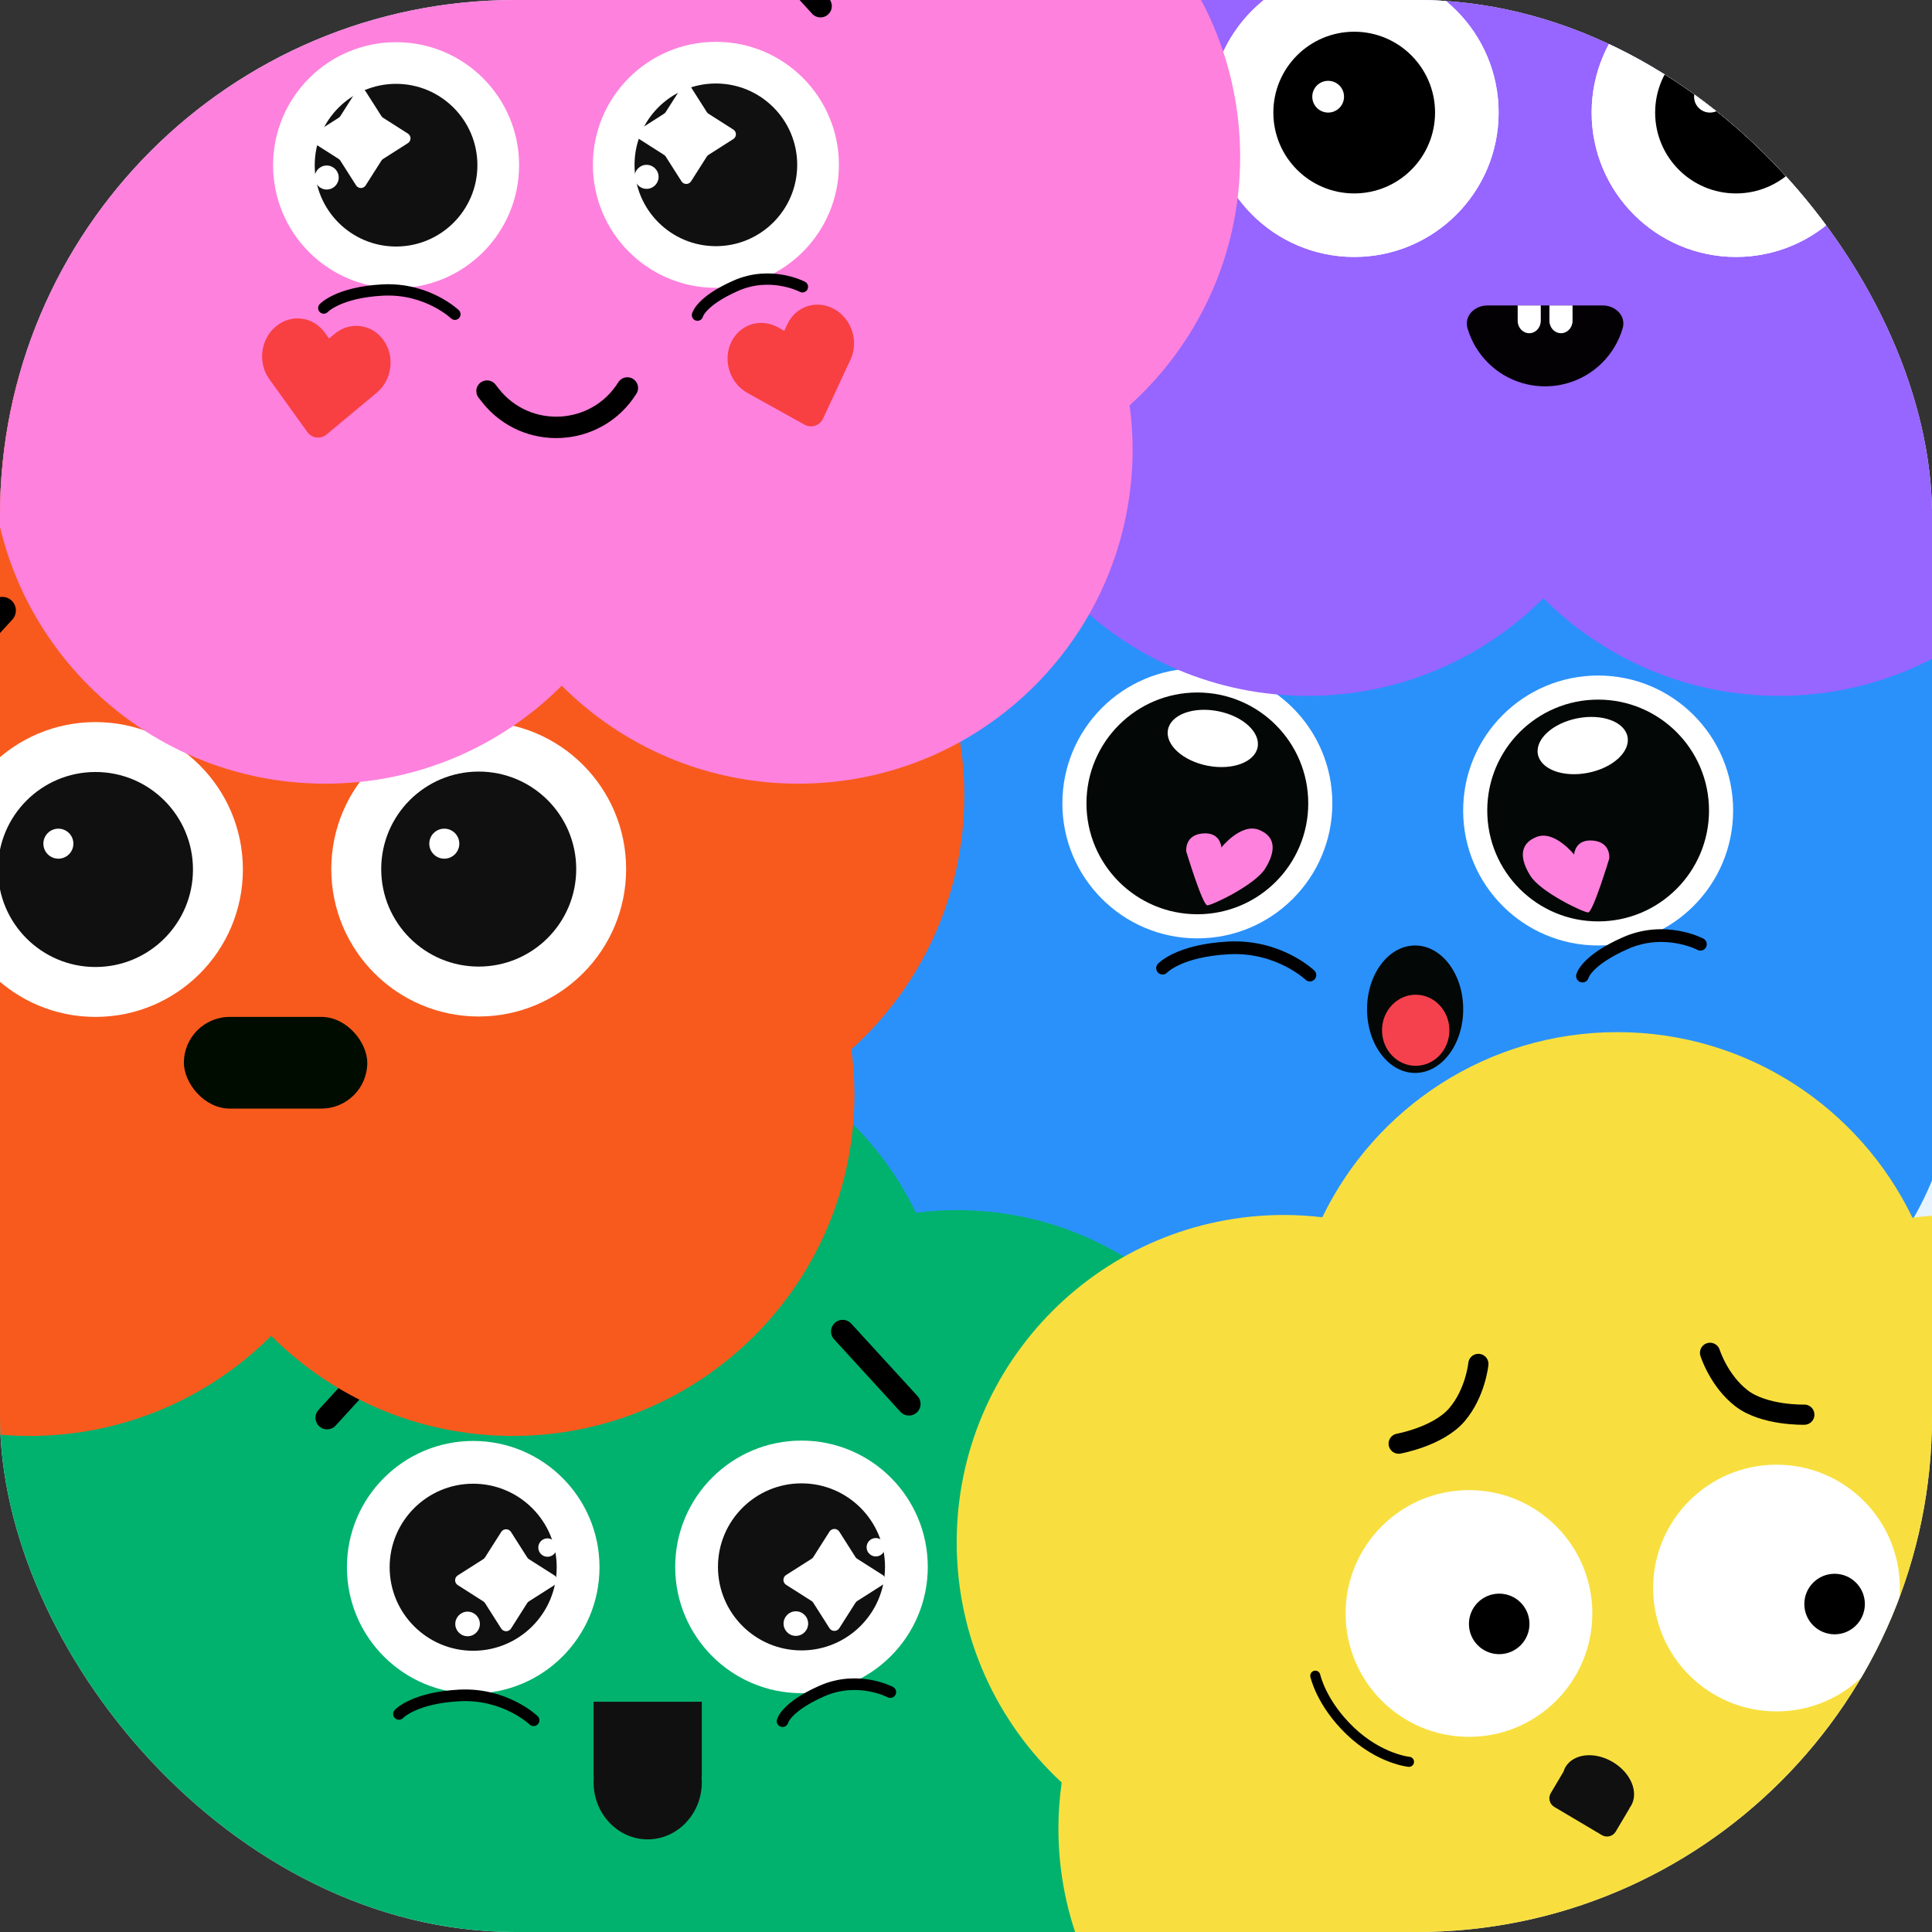 <svg width="60" height="60" viewBox="0 0 60 60" fill="none" xmlns="http://www.w3.org/2000/svg">
<rect x="0" y="0" width="60" height="60" fill="#333333" stroke="none"/>
<g clip-path="url(#clip0_190_5846)">
<rect width="60" height="60" rx="16" fill="#E7F3FF"/>
<g clip-path="url(#clip1_190_5846)">
<path d="M43.434 8.093C47.464 8.093 50.946 10.442 52.585 13.846C53.008 13.792 53.439 13.763 53.877 13.763C59.484 13.763 64.029 18.308 64.029 23.915C64.029 26.907 62.733 29.596 60.674 31.454C60.731 31.891 60.765 32.337 60.765 32.789C60.764 38.396 56.219 42.941 50.612 42.941C47.809 42.941 45.27 41.805 43.433 39.967C41.596 41.804 39.058 42.941 36.255 42.941C30.648 42.941 26.103 38.396 26.102 32.789C26.102 32.306 26.139 31.83 26.204 31.364C24.202 29.509 22.947 26.859 22.947 23.915C22.947 18.308 27.492 13.763 33.099 13.763C33.5 13.763 33.897 13.788 34.286 13.833C35.928 10.436 39.407 8.093 43.434 8.093Z" fill="#2A91FB"/>
<path d="M53.824 25.171C53.824 27.486 51.947 29.363 49.632 29.363C47.316 29.363 45.44 27.486 45.44 25.171C45.44 22.855 47.316 20.979 49.632 20.979C51.947 20.979 53.824 22.855 53.824 25.171Z" fill="white"/>
<path d="M53.075 25.171C53.075 27.073 51.533 28.615 49.632 28.615C47.729 28.615 46.188 27.073 46.188 25.171C46.188 23.269 47.729 21.727 49.632 21.727C51.533 21.727 53.075 23.269 53.075 25.171Z" fill="#030705"/>
<path d="M50.544 22.879C50.636 23.346 50.088 23.848 49.319 24C48.551 24.152 47.853 23.896 47.761 23.429C47.669 22.962 48.217 22.46 48.985 22.308C49.754 22.157 50.451 22.412 50.544 22.879Z" fill="white"/>
<path d="M47.718 25.992C48.276 25.771 48.886 26.541 48.886 26.541C48.886 26.541 48.904 26.052 49.471 26.105C50.038 26.157 49.977 26.663 49.977 26.663C49.977 26.663 49.471 28.336 49.322 28.337C49.174 28.338 47.846 27.706 47.529 27.201C47.211 26.697 47.16 26.212 47.718 25.992Z" fill="#FE81DD"/>
<path d="M32.993 24.95C32.993 27.265 34.87 29.142 37.185 29.142C39.5 29.142 41.377 27.265 41.377 24.95C41.377 22.634 39.5 20.757 37.185 20.757C34.87 20.757 32.993 22.634 32.993 24.95Z" fill="white"/>
<path d="M33.741 24.95C33.741 26.852 35.283 28.393 37.185 28.393C39.087 28.393 40.629 26.852 40.629 24.95C40.629 23.047 39.087 21.506 37.185 21.506C35.283 21.506 33.741 23.047 33.741 24.95Z" fill="#030705"/>
<path d="M36.273 22.658C36.18 23.125 36.728 23.627 37.497 23.779C38.265 23.93 38.963 23.675 39.056 23.208C39.148 22.741 38.6 22.239 37.831 22.087C37.063 21.935 36.365 22.191 36.273 22.658Z" fill="white"/>
<path d="M39.098 25.771C38.541 25.55 37.93 26.32 37.93 26.32C37.93 26.32 37.913 25.831 37.346 25.884C36.779 25.936 36.84 26.442 36.84 26.442C36.84 26.442 37.346 28.115 37.494 28.116C37.642 28.117 38.97 27.485 39.288 26.98C39.605 26.476 39.656 25.991 39.098 25.771Z" fill="#FE81DD"/>
<path d="M36.104 30.067C36.104 30.067 36.608 29.519 38.159 29.438C39.711 29.356 40.68 30.282 40.68 30.282" stroke="black" stroke-width="0.395" stroke-linecap="round"/>
<path d="M49.145 30.313C49.145 30.313 49.252 29.831 50.482 29.288C51.712 28.744 52.808 29.324 52.808 29.324" stroke="black" stroke-width="0.395" stroke-linecap="round"/>
<ellipse cx="43.948" cy="31.342" rx="1.493" ry="1.979" fill="#030705"/>
<ellipse cx="43.966" cy="31.996" rx="1.046" ry="1.104" fill="#F5414E"/>
</g>
<path d="M19.433 31.997C23.403 31.997 26.832 34.311 28.446 37.664C28.863 37.611 29.288 37.581 29.719 37.581C35.241 37.581 39.718 42.058 39.719 47.58C39.719 50.527 38.443 53.177 36.414 55.007C36.471 55.437 36.503 55.875 36.503 56.321C36.503 61.843 32.026 66.321 26.504 66.321C23.742 66.321 21.241 65.201 19.432 63.391C17.622 65.201 15.123 66.321 12.361 66.321C6.839 66.321 2.362 61.844 2.362 56.321C2.362 55.844 2.397 55.376 2.462 54.917C0.49 53.09 -0.746 50.48 -0.746 47.58C-0.746 42.058 3.731 37.581 9.253 37.581C9.649 37.581 10.039 37.606 10.423 37.651C12.04 34.305 15.467 31.997 19.433 31.997Z" fill="#01B26E"/>
<path d="M10.158 44.029L12.216 41.779" stroke="black" stroke-width="0.722" stroke-linecap="round"/>
<path d="M26.17 41.35L28.228 43.6" stroke="black" stroke-width="0.722" stroke-linecap="round"/>
<circle cx="14.696" cy="48.672" r="3.922" fill="white"/>
<path d="M12.39 53.228C12.39 53.228 12.85 52.727 14.268 52.653C15.686 52.579 16.571 53.424 16.571 53.424" stroke="black" stroke-width="0.361" stroke-linecap="round"/>
<circle cx="14.695" cy="48.672" r="2.594" fill="#111010"/>
<path d="M15.565 47.577C15.636 47.465 15.799 47.465 15.87 47.577L16.372 48.366C16.386 48.389 16.405 48.407 16.427 48.422L17.217 48.924C17.328 48.995 17.328 49.158 17.217 49.228L16.427 49.731C16.405 49.745 16.386 49.764 16.372 49.786L15.87 50.576C15.799 50.687 15.636 50.687 15.565 50.576L15.063 49.786C15.048 49.764 15.03 49.745 15.007 49.731L14.218 49.228C14.106 49.158 14.106 48.995 14.218 48.924L15.007 48.422C15.03 48.407 15.048 48.389 15.063 48.366L15.565 47.577Z" fill="white"/>
<circle cx="17.003" cy="48.061" r="0.286" fill="white"/>
<circle cx="14.521" cy="50.433" r="0.382" fill="white"/>
<circle cx="24.891" cy="48.661" r="3.922" fill="white"/>
<path d="M24.303 53.453C24.303 53.453 24.402 53.013 25.525 52.516C26.649 52.02 27.65 52.55 27.65 52.55" stroke="black" stroke-width="0.361" stroke-linecap="round"/>
<circle cx="24.891" cy="48.661" r="2.594" fill="#111010"/>
<path d="M25.76 47.566C25.831 47.455 25.994 47.455 26.065 47.566L26.567 48.356C26.581 48.378 26.6 48.397 26.623 48.411L27.412 48.913C27.524 48.984 27.524 49.147 27.412 49.218L26.623 49.72C26.6 49.734 26.581 49.753 26.567 49.776L26.065 50.565C25.994 50.677 25.831 50.677 25.76 50.565L25.258 49.776C25.244 49.753 25.225 49.734 25.203 49.72L24.413 49.218C24.302 49.147 24.302 48.984 24.413 48.913L25.203 48.411C25.225 48.397 25.244 48.378 25.258 48.356L25.76 47.566Z" fill="white"/>
<circle cx="27.199" cy="48.051" r="0.286" fill="white"/>
<circle cx="24.716" cy="50.422" r="0.382" fill="white"/>
<path d="M21.795 55.177H21.786C21.791 55.234 21.795 55.292 21.795 55.35C21.795 56.329 21.042 57.123 20.114 57.123C19.186 57.123 18.434 56.329 18.434 55.35C18.434 55.292 18.437 55.234 18.442 55.177H18.434V52.85H21.795V55.177Z" fill="#111010"/>
<path fill-rule="evenodd" clip-rule="evenodd" d="M65.516 9.895C65.575 10.341 65.605 10.796 65.605 11.258C65.605 16.976 60.969 21.611 55.251 21.611C52.392 21.611 49.804 20.452 47.93 18.578C46.056 20.452 43.468 21.611 40.608 21.611C34.89 21.611 30.255 16.976 30.255 11.258C30.255 10.765 30.29 10.279 30.356 9.804C28.315 7.913 27.037 5.209 27.037 2.207C27.037 -3.511 31.672 -8.146 37.391 -8.146C37.801 -8.146 38.206 -8.122 38.603 -8.076C40.278 -11.539 43.825 -13.928 47.93 -13.928C52.04 -13.928 55.591 -11.533 57.263 -8.063C57.694 -8.118 58.134 -8.146 58.581 -8.146C64.299 -8.146 68.934 -3.511 68.934 2.207C68.934 5.258 67.615 8 65.516 9.895Z" fill="#9765FF"/>
<circle cx="42.057" cy="3.496" r="4.484" fill="white"/>
<circle cx="42.057" cy="3.496" r="4.484" fill="white"/>
<circle cx="42.056" cy="3.496" r="2.511" fill="black"/>
<circle cx="41.247" cy="3.003" r="0.493" fill="white"/>
<circle cx="53.914" cy="3.496" r="4.484" fill="white"/>
<circle cx="53.914" cy="3.496" r="4.484" fill="white"/>
<circle cx="53.913" cy="3.496" r="2.511" fill="black"/>
<circle cx="53.104" cy="3.003" r="0.493" fill="white"/>
<path d="M46.19 9.487C45.794 9.487 45.463 9.815 45.575 10.195C45.692 10.595 45.908 10.963 46.208 11.263C46.679 11.734 47.318 11.998 47.984 11.998C48.65 11.998 49.289 11.734 49.76 11.263C50.059 10.963 50.276 10.595 50.393 10.195C50.505 9.815 50.174 9.487 49.778 9.487L47.984 9.487L46.19 9.487Z" fill="#030104"/>
<path fill-rule="evenodd" clip-rule="evenodd" d="M47.85 9.487H47.133V9.949H47.133C47.133 9.954 47.133 9.959 47.133 9.963C47.133 10.176 47.293 10.348 47.492 10.348C47.69 10.348 47.85 10.176 47.85 9.963C47.85 9.959 47.85 9.954 47.85 9.949H47.85V9.487Z" fill="white"/>
<path fill-rule="evenodd" clip-rule="evenodd" d="M48.837 9.487H48.119V9.949H48.119C48.119 9.954 48.119 9.958 48.119 9.963C48.119 10.176 48.28 10.348 48.478 10.348C48.676 10.348 48.837 10.176 48.837 9.963C48.837 9.958 48.837 9.954 48.836 9.949H48.837V9.487Z" fill="white"/>
<path d="M8.421 8.172C12.634 8.172 16.273 10.628 17.986 14.187C18.429 14.13 18.879 14.098 19.337 14.098C25.197 14.098 29.947 18.848 29.947 24.708C29.947 27.835 28.593 30.646 26.44 32.588C26.5 33.045 26.535 33.51 26.535 33.983C26.535 39.843 21.785 44.594 15.925 44.594C12.994 44.594 10.341 43.406 8.421 41.485C6.501 43.406 3.848 44.594 0.918 44.594C-4.942 44.594 -9.692 39.843 -9.692 33.983C-9.692 33.478 -9.655 32.98 -9.587 32.493C-11.679 30.555 -12.99 27.785 -12.99 24.708C-12.99 18.848 -8.24 14.098 -2.38 14.098C-1.96 14.098 -1.546 14.126 -1.139 14.173C0.577 10.622 4.213 8.172 8.421 8.172Z" fill="#F85A1D"/>
<path d="M-2.33 21.584L0.072 18.958" stroke="black" stroke-width="0.842" stroke-linecap="round"/>
<path d="M16.359 18.456L18.762 21.082" stroke="black" stroke-width="0.842" stroke-linecap="round"/>
<circle cx="2.965" cy="27.003" r="4.578" fill="white"/>
<circle cx="2.965" cy="27.003" r="3.028" fill="#111010"/>
<circle cx="1.813" cy="26.201" r="0.466" fill="white"/>
<circle cx="14.867" cy="26.99" r="4.578" fill="white"/>
<circle cx="14.867" cy="26.99" r="3.028" fill="#111010"/>
<circle cx="13.798" cy="26.201" r="0.466" fill="white"/>
<rect x="5.711" y="31.581" width="5.695" height="2.847" rx="1.424" fill="#000C00"/>
<g clip-path="url(#clip2_190_5846)">
<path d="M50.227 32.054C54.263 32.054 57.75 34.407 59.392 37.816C59.815 37.762 60.247 37.732 60.685 37.732C66.3 37.732 70.852 42.284 70.852 47.899C70.852 50.896 69.554 53.589 67.491 55.45C67.549 55.887 67.582 56.333 67.582 56.785C67.582 62.4 63.031 66.952 57.416 66.953C54.608 66.953 52.066 65.814 50.226 63.974C48.386 65.814 45.845 66.953 43.037 66.953C37.422 66.953 32.87 62.4 32.87 56.785C32.87 56.301 32.906 55.824 32.972 55.358C30.967 53.501 29.711 50.847 29.711 47.899C29.711 42.284 34.262 37.732 39.877 37.732C40.279 37.732 40.676 37.758 41.066 37.803C42.71 34.401 46.195 32.054 50.227 32.054Z" fill="#F8DF3F"/>
<path d="M53.107 42.013C53.107 42.013 53.378 42.879 54.083 43.424C54.789 43.969 56.035 43.934 56.035 43.934" stroke="black" stroke-width="0.627" stroke-linecap="round"/>
<path d="M45.912 42.358C45.912 42.358 45.824 43.261 45.244 43.938C44.664 44.614 43.437 44.834 43.437 44.834" stroke="black" stroke-width="0.627" stroke-linecap="round"/>
<path d="M57.52 53.648C57.52 53.648 58.392 53.376 59.105 52.339C59.817 51.302 59.817 50.432 59.817 50.432" stroke="black" stroke-width="0.313" stroke-linecap="round"/>
<path d="M43.757 54.715C43.757 54.715 42.847 54.628 41.937 53.76C41.027 52.891 40.848 52.04 40.848 52.04" stroke="black" stroke-width="0.313" stroke-linecap="round"/>
<path d="M49.749 56.992C49.898 57.08 50.09 57.03 50.178 56.881L50.609 56.155L50.604 56.152C50.621 56.129 50.638 56.106 50.653 56.081C50.901 55.661 50.647 55.053 50.085 54.72C49.523 54.387 48.867 54.457 48.618 54.876C48.591 54.922 48.571 54.97 48.556 55.02L48.161 55.687C48.073 55.836 48.122 56.028 48.271 56.116L49.749 56.992Z" fill="#111010"/>
<circle cx="45.62" cy="50.108" r="3.831" fill="white"/>
<circle cx="55.171" cy="49.318" r="3.831" fill="white"/>
<circle cx="46.559" cy="50.432" r="0.94" fill="black"/>
<circle cx="56.975" cy="49.815" r="0.94" fill="black"/>
</g>
<g clip-path="url(#clip3_190_5846)">
<path d="M17.446 -11.309C21.569 -11.309 25.131 -8.906 26.808 -5.424C27.24 -5.479 27.681 -5.509 28.129 -5.509C33.864 -5.509 38.514 -0.859 38.514 4.876C38.514 7.936 37.188 10.686 35.082 12.587C35.141 13.034 35.175 13.49 35.175 13.953C35.175 19.688 30.525 24.338 24.79 24.338C21.922 24.338 19.325 23.175 17.445 21.295C15.566 23.175 12.97 24.338 10.102 24.338C4.367 24.338 -0.282 19.688 -0.282 13.953C-0.282 13.458 -0.246 12.971 -0.179 12.494C-2.226 10.597 -3.51 7.887 -3.51 4.876C-3.51 -0.859 1.14 -5.509 6.875 -5.509C7.286 -5.509 7.691 -5.483 8.09 -5.437C9.769 -8.912 13.328 -11.309 17.446 -11.309Z" fill="#FE81DD"/>
<path d="M15.125 12.146L15.228 12.277C16.342 13.696 18.527 13.579 19.483 12.049V12.049" stroke="black" stroke-width="0.665" stroke-linecap="round"/>
<path d="M7.881 0.608L9.886 -1.583" stroke="black" stroke-width="0.703" stroke-linecap="round"/>
<path d="M23.477 -2.002L25.481 0.189" stroke="black" stroke-width="0.703" stroke-linecap="round"/>
<circle cx="12.301" cy="5.13" r="3.82" fill="white"/>
<path d="M10.055 9.567C10.055 9.567 10.503 9.08 11.884 9.007C13.265 8.935 14.127 9.759 14.127 9.759" stroke="black" stroke-width="0.351" stroke-linecap="round"/>
<circle cx="12.3" cy="5.13" r="2.526" fill="#111010"/>
<path d="M11.059 2.837C11.128 2.728 11.287 2.728 11.355 2.837L11.845 3.606C11.859 3.627 11.877 3.646 11.899 3.659L12.668 4.149C12.776 4.218 12.776 4.376 12.668 4.445L11.899 4.935C11.877 4.949 11.859 4.967 11.845 4.989L11.355 5.758C11.287 5.866 11.128 5.866 11.059 5.758L10.57 4.989C10.556 4.967 10.537 4.949 10.516 4.935L9.747 4.445C9.638 4.376 9.638 4.218 9.747 4.149L10.516 3.659C10.537 3.646 10.556 3.627 10.57 3.606L11.059 2.837Z" fill="white"/>
<circle cx="10.146" cy="5.513" r="0.373" fill="white"/>
<circle cx="22.233" cy="5.119" r="3.82" fill="white"/>
<path d="M21.661 9.787C21.661 9.787 21.756 9.358 22.851 8.874C23.945 8.39 24.92 8.907 24.92 8.907" stroke="black" stroke-width="0.351" stroke-linecap="round"/>
<circle cx="22.232" cy="5.119" r="2.526" fill="#111010"/>
<path d="M21.165 2.71C21.233 2.602 21.392 2.602 21.461 2.71L21.95 3.479C21.964 3.501 21.983 3.519 22.004 3.533L22.773 4.023C22.882 4.092 22.882 4.25 22.773 4.319L22.004 4.809C21.983 4.822 21.964 4.841 21.95 4.863L21.461 5.632C21.392 5.74 21.233 5.74 21.165 5.632L20.675 4.863C20.661 4.841 20.643 4.822 20.621 4.809L19.852 4.319C19.744 4.25 19.744 4.092 19.852 4.023L20.621 3.533C20.643 3.519 20.661 3.501 20.675 3.479L21.165 2.71Z" fill="white"/>
<circle cx="20.08" cy="5.492" r="0.373" fill="white"/>
<path d="M24.451 10.071L24.356 10.275L24.16 10.165C23.617 9.864 22.965 10.076 22.704 10.638C22.442 11.201 22.669 11.901 23.212 12.203L24.98 13.185C25.197 13.306 25.457 13.221 25.562 12.996L26.415 11.162C26.677 10.6 26.45 9.899 25.907 9.598C25.365 9.297 24.713 9.508 24.451 10.071Z" fill="#F83F42"/>
<path d="M10.391 10.369L10.218 10.513L10.087 10.331C9.725 9.827 9.045 9.74 8.568 10.137C8.091 10.534 7.998 11.265 8.36 11.769L9.54 13.411C9.685 13.613 9.957 13.648 10.147 13.489L11.701 12.195C12.178 11.797 12.271 11.067 11.909 10.563C11.548 10.059 10.868 9.972 10.391 10.369Z" fill="#F83F42"/>
</g>
</g>
<defs>
<clipPath id="clip0_190_5846">
<rect width="60" height="60" rx="16" fill="white"/>
</clipPath>
<clipPath id="clip1_190_5846">
<rect width="41.828" height="41.828" fill="white" transform="translate(22.574 4.603)"/>
</clipPath>
<clipPath id="clip2_190_5846">
<rect width="41.889" height="41.889" fill="white" transform="translate(29.336 28.559)"/>
</clipPath>
<clipPath id="clip3_190_5846">
<rect width="42.787" height="42.787" fill="white" transform="translate(-3.891 -14.879)"/>
</clipPath>
</defs>
</svg>
